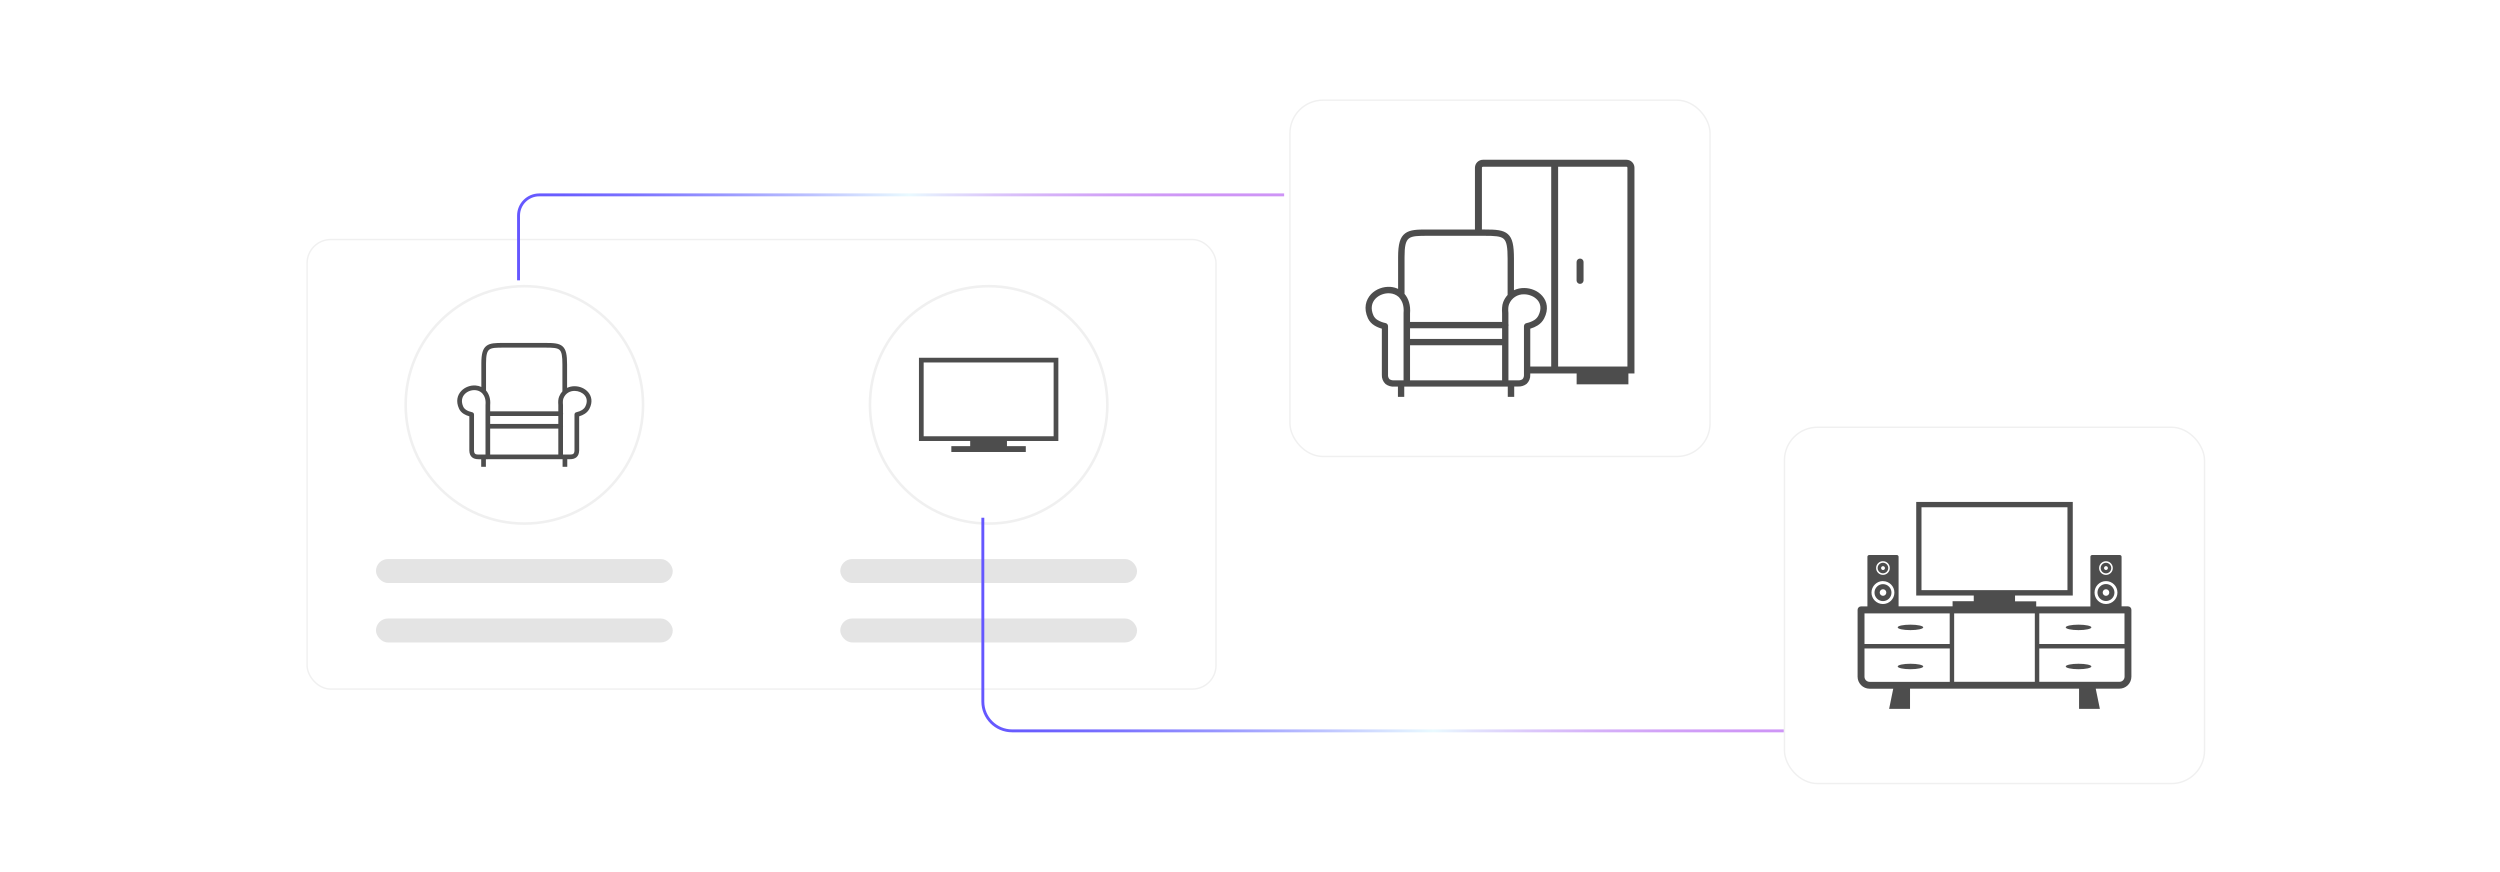 <?xml version="1.0" encoding="UTF-8"?><svg id="Layer_1" xmlns="http://www.w3.org/2000/svg" xmlns:xlink="http://www.w3.org/1999/xlink" viewBox="0 0 860 300"><defs><filter id="drop-shadow-8" filterUnits="userSpaceOnUse"><feOffset dx="2" dy="2"/><feGaussianBlur result="blur" stdDeviation="4"/><feFlood flood-color="#333" flood-opacity=".1"/><feComposite in2="blur" operator="in"/><feComposite in="SourceGraphic"/></filter><filter id="drop-shadow-9" filterUnits="userSpaceOnUse"><feOffset dx="2" dy="2"/><feGaussianBlur result="blur-2" stdDeviation="4"/><feFlood flood-color="#333" flood-opacity=".1"/><feComposite in2="blur-2" operator="in"/><feComposite in="SourceGraphic"/></filter><filter id="drop-shadow-10" filterUnits="userSpaceOnUse"><feOffset dx="2" dy="2"/><feGaussianBlur result="blur-3" stdDeviation="4"/><feFlood flood-color="#333" flood-opacity=".1"/><feComposite in2="blur-3" operator="in"/><feComposite in="SourceGraphic"/></filter><linearGradient id="linear-gradient" x1="337.596" y1="215.012" x2="641.848" y2="215.012" gradientUnits="userSpaceOnUse"><stop offset="0" stop-color="#6557ff"/><stop offset=".06" stop-color="#6a5eff"/><stop offset=".151" stop-color="#7b72ff"/><stop offset=".26" stop-color="#9694ff"/><stop offset=".384" stop-color="#bcc2ff"/><stop offset=".511" stop-color="#e9faff"/><stop offset=".556" stop-color="#e2e2fc"/><stop offset=".626" stop-color="#dbc6fa"/><stop offset=".7" stop-color="#d5b0f8"/><stop offset=".781" stop-color="#d1a0f7"/><stop offset=".873" stop-color="#ce96f6"/><stop offset="1" stop-color="#ce94f6"/></linearGradient><filter id="drop-shadow-11" filterUnits="userSpaceOnUse"><feOffset dx="2" dy="2"/><feGaussianBlur result="blur-4" stdDeviation="4"/><feFlood flood-color="#333" flood-opacity=".1"/><feComposite in2="blur-4" operator="in"/><feComposite in="SourceGraphic"/></filter><linearGradient id="linear-gradient-2" x1="177.878" y1="81.492" x2="441.743" y2="81.492" xlink:href="#linear-gradient"/></defs><rect width="860" height="300" rx="5" ry="5" fill="#fff" stroke-width="0"/><rect x="103.641" y="80.401" width="312.668" height="154.641" rx="8.147" ry="8.147" fill="#fff" filter="url(#drop-shadow-8)" stroke="#f0f0f0" stroke-miterlimit="10" stroke-width=".5"/><g filter="url(#drop-shadow-9)"><circle cx="338.096" cy="137.277" r="40.831" fill="#fff" stroke="#f0f0f0" stroke-miterlimit="10" stroke-width=".896"/><rect x="287.048" y="190.315" width="102.097" height="8.238" rx="4.119" ry="4.119" fill="#e4e4e4" stroke-width="0"/><rect x="287.048" y="210.761" width="102.097" height="8.238" rx="4.119" ry="4.119" fill="#e4e4e4" stroke-width="0"/><path d="M314.931,121.07h47.142v28.629h-17.682v1.776h6.482v2.01h-25.612v-2.01h6.482v-1.776h-17.624v-28.629h.812ZM360.454,122.689h-44.715v25.386h44.711v-25.386h.004Z" fill="#4d4d4d" stroke-width="0"/><circle cx="178.378" cy="137.277" r="40.831" fill="#fff" stroke="#f0f0f0" stroke-miterlimit="10" stroke-width=".896"/><rect x="127.33" y="190.315" width="102.097" height="8.238" rx="4.119" ry="4.119" fill="#e4e4e4" stroke-width="0"/><rect x="127.33" y="210.761" width="102.097" height="8.238" rx="4.119" ry="4.119" fill="#e4e4e4" stroke-width="0"/><path d="M193.141,155.969v2.616h-1.612v-2.616h-.263c-.019,0-.041.004-.064.004h-25.288c-.03.004-.06.004-.09.004h-.676v2.608h-1.612v-2.608h-.928v-.004c-.909-.004-1.657-.184-2.221-.665-.579-.492-.906-1.236-.936-2.33v-.038l.004-11.725c-.729-.21-1.368-.481-1.909-.823-.744-.47-1.3-1.071-1.642-1.823-1.154-2.533-.571-4.664.793-6.099.62-.654,1.405-1.154,2.262-1.473.853-.319,1.778-.459,2.676-.387.676.053,1.342.218,1.954.507v-8.11c0-3.337.5-5.077,1.785-6.051,1.255-.951,3.067-.988,5.81-.988h14.363c2.984,0,4.795.117,5.99,1.184,1.195,1.067,1.545,2.897,1.545,6.284v7.99c.819-.391,1.721-.571,2.619-.564.876.007,1.744.192,2.525.526.793.342,1.507.842,2.067,1.477,1.225,1.402,1.669,3.405.481,5.735-.361.71-.909,1.3-1.631,1.77-.541.349-1.176.631-1.905.846v11.736h-.004v.019c-.03,1.097-.357,1.838-.936,2.33-.564.477-1.312.661-2.221.665v.004h-.936ZM165.196,132.331c.496.564.898,1.278,1.165,2.146.128.413.218.864.263,1.353.045.47.045.973-.004,1.518v2.153h23.439v-2.187c-.045-.53-.06-1.022-.026-1.473.038-.515.135-.992.312-1.424.289-.714.673-1.312,1.124-1.8v-9.181c0-2.894-.226-4.393-1.003-5.088-.774-.692-2.326-.767-4.919-.767h-14.363c-2.413,0-3.999.026-4.844.665-.823.62-1.143,1.996-1.143,4.765v9.32h0ZM166.62,141.114v2.71h23.439v-2.71h-23.439ZM163.952,133.372c-.094-.06-.177-.143-.237-.237-.624-.564-1.402-.857-2.202-.921-.673-.053-1.36.049-1.996.286-.631.237-1.206.601-1.657,1.079-.94.992-1.327,2.495-.496,4.325.207.451.56.823,1.045,1.131.534.338,1.218.594,2.026.774h0c.357.079.628.402.628.785l-.004,12.349c.015.59.143.951.368,1.143.24.207.646.286,1.184.286v-.004h1.871c.03-.004.06-.004.09-.004h.44l.004-17.032c0-.03,0-.056.004-.086.041-.459.041-.879.004-1.263-.034-.376-.102-.718-.199-1.03-.199-.654-.5-1.176-.872-1.582h0ZM191.672,140.058c.026.079.041.162.041.252,0,.086-.015.173-.041.252v3.89c.015.056.019.12.019.18s-.007.124-.019.18v9.549h2.401v.004c.534,0,.94-.079,1.184-.286.222-.188.349-.541.368-1.124h-.004v-12.364c0-.406.301-.74.688-.797.785-.18,1.439-.44,1.954-.774.477-.312.838-.695,1.071-1.15.838-1.642.564-3.014-.256-3.946-.391-.447-.909-.804-1.492-1.056-.594-.256-1.248-.395-1.902-.402-1.556-.011-3.123.748-3.848,2.544-.109.271-.173.586-.195.94-.03.398-.015.827.026,1.289.004.022.004.049.004.071h.004v2.747h-.004ZM166.617,154.361h23.443v-8.925h-23.443v8.925h0Z" fill="#4d4d4d" stroke-width="0"/></g><g filter="url(#drop-shadow-10)"><rect x="441.743" y="32.456" width="144.511" height="122.571" rx="11.371" ry="11.371" fill="#fff" stroke="#f0f0f0" stroke-miterlimit="10" stroke-width=".5"/><path d="M518.89,130.996v3.531h-2.214v-3.531h-35.613v3.524h-2.176v-3.524h-1.257c-1.079.077-2.15-.242-3.012-.896-.864-.812-1.327-1.963-1.265-3.147v-15.894c-.911-.243-1.781-.619-2.583-1.114-.962-.586-1.729-1.442-2.206-2.462-1.551-3.426-.753-6.302,1.069-8.282.858-.885,1.906-1.565,3.064-1.988,1.153-.432,2.385-.612,3.614-.527.913.067,1.807.302,2.635.693v-10.917c0-4.518.678-6.867,2.409-8.177,1.732-1.31,4.156-1.34,7.86-1.34h16.165v-21.247c.004-1.509,1.224-2.732,2.733-2.741h49.399c1.512.004,2.736,1.229,2.741,2.741v70.774h-2.086v3.727h-17.806v-3.719h-15.954v.437h0c.065,1.185-.398,2.337-1.265,3.147-.864.649-1.933.967-3.012.896h-1.242v.038ZM540.341,88.245c-.052-.663.443-1.244,1.106-1.296.663-.053,1.244.443,1.296,1.106.005.063.005.127,0,.19v6.302c-.052.663-.633,1.158-1.296,1.106-.59-.047-1.059-.515-1.106-1.106v-6.302ZM533.994,55.358v68.718h23.837V55.697c.004-.183-.141-.335-.324-.339-.005-0-.01-0-.015,0h-23.498ZM531.615,124.076V55.358h-23.498c-.088 0-.172.036-.233.098-.068.061-.107.149-.105.241v21.247h.843c4.028,0,6.483.158,8.094,1.596,1.611,1.438,2.086,3.915,2.086,8.493v10.797c1.108-.514,2.317-.771,3.539-.753,1.173.008,2.332.248,3.411.708,1.07.448,2.025,1.133,2.793,2.003,1.656,1.89,2.259,4.6.647,7.747-.509.976-1.267,1.8-2.199,2.387-.802.503-1.671.888-2.583,1.144v13.01h7.205ZM481.132,99.057c.725.842,1.26,1.831,1.566,2.899.182.596.301,1.209.354,1.83.06.681.06,1.367,0,2.048v2.906h31.668v-2.951c-.052-.664-.052-1.331,0-1.995.032-.649.164-1.289.392-1.897.349-.896.859-1.72,1.506-2.432v-12.431c0-3.908-.309-5.941-1.355-6.874s-3.102-1.039-6.641-1.039h-19.403c-3.268,0-5.406,0-6.55.903s-1.506,2.695-1.506,6.437v12.596h-.03ZM483.052,110.93v3.659h31.668v-3.659h-31.668ZM479.445,100.465c-.127-.085-.235-.195-.316-.324-.838-.737-1.898-1.174-3.012-1.242-.916-.067-1.836.067-2.695.392-.854.306-1.626.803-2.259,1.453-1.272,1.34-1.8,3.373-.67,5.843.312.629.801,1.153,1.408,1.506.847.504,1.774.858,2.741,1.046h0c.493.115.843.555.843,1.062v16.7c-.062.562.119,1.123.497,1.544.473.305,1.036.441,1.596.384h3.245v-23.167c.056-.566.056-1.136,0-1.702-.039-.472-.128-.939-.264-1.393-.231-.789-.635-1.517-1.182-2.131l.068.03ZM516.903,109.5c.07.22.07.457,0,.678v5.27c.008.08.008.161,0,.241.007.083.007.166,0,.248v12.897h3.237c.563.05,1.127-.088,1.604-.392.363-.414.542-.957.497-1.506h0v-16.722c-.002-.542.397-1.001.934-1.077.932-.195,1.823-.549,2.635-1.046.599-.383,1.085-.918,1.408-1.551,1.137-2.259.753-4.073-.339-5.338-.558-.619-1.248-1.105-2.018-1.423-.811-.349-1.684-.533-2.567-.542-2.272-.073-4.345,1.293-5.173,3.411-.149.406-.238.833-.264,1.265-.036.582-.024,1.167.038,1.747v.098h0v3.712l.007.03ZM483.022,128.827h31.698v-12.047h-31.668v12.047h-.03Z" fill="#4d4d4d" stroke-width="0"/></g><path d="M338.096,178.108v63.235c0,5.562,4.509,10.072,10.072,10.072h293.68" fill="none" fill-rule="evenodd" stroke="url(#linear-gradient)" stroke-miterlimit="10"/><g filter="url(#drop-shadow-11)"><rect x="611.848" y="144.973" width="144.511" height="122.571" rx="11.371" ry="11.371" fill="#fff" stroke="#f0f0f0" stroke-miterlimit="10" stroke-width=".5"/><path d="M640.987,188.924h9.528c.331.004.598.274.598.606v17.055h18.573v-1.763h7.282v-1.955h-19.791v-32.194h53.856v32.194h-19.86v1.993h7.282v1.763h18.642v-17.093c-.004-.33.26-.601.59-.606.003,0,.005,0,.008,0h9.528c.331.004.598.274.598.606v17.055h2.192c.652-.004,1.184.521,1.188,1.173,0,.005,0,.01,0,.015v22.996c-.002,1.093-.437,2.141-1.211,2.913l-.069.069c-.764.735-1.783,1.147-2.844,1.15h-8.148l1.426,6.945h-7.159v-6.945h-58.148v6.945h-7.19l1.418-6.929h-8.14c-1.094-.004-2.142-.442-2.913-1.219l-.061-.069c-.737-.763-1.149-1.783-1.15-2.844v-22.996c-.004-.652.521-1.184,1.173-1.188.005,0,.01,0,.015,0h2.192v-17.07c-.004-.33.26-.601.59-.606.003,0,.005,0,.008,0ZM709.207,172.489h-50.215v28.515h50.215v-28.515ZM722.453,191.055c.625-.006,1.226.243,1.663.69.923.921.924,2.416.003,3.339-.442.443-1.041.692-1.667.693-.626-.002-1.226-.249-1.671-.69-.923-.921-.924-2.416-.003-3.339.444-.445,1.046-.694,1.674-.693ZM723.733,192.128c-.711-.704-1.857-.704-2.568,0-.711.708-.714,1.858-.006,2.569.002.002.004.004.006.006.343.338.806.528,1.288.529,1.003-.001,1.816-.815,1.815-1.818-0-.479-.19-.939-.528-1.279l-.008-.008ZM722.453,192.749c.368,0,.667.299.667.667s-.299.667-.667.667-.667-.299-.667-.667c-.004-.364.287-.663.651-.667.005,0,.01,0,.015,0ZM722.453,197.9c2.176-.004,3.943,1.757,3.947,3.933.004,2.176-1.757,3.943-3.933,3.947-2.176.004-3.943-1.757-3.947-3.933-.002-1.049.415-2.056,1.158-2.797.734-.738,1.734-1.152,2.775-1.15ZM724.522,199.77c-1.138-1.143-2.987-1.147-4.13-.009-1.143,1.138-1.147,2.987-.009,4.13,1.138,1.143,2.987,1.147,4.13.009.55-.548.86-1.292.86-2.068-.008-.762-.313-1.491-.851-2.031v-.031ZM722.453,200.697c.626-.004,1.138.5,1.142,1.127s-.5,1.138-1.127,1.142c-.626.004-1.138-.5-1.142-1.127,0-.003,0-.005,0-.008,0-.624.503-1.13,1.127-1.135ZM713.017,226.33c2.438,0,4.415.422,4.415.935s-1.978.943-4.415.943-4.407-.422-4.407-.943,1.978-.935,4.407-.935ZM713.017,212.885c2.438,0,4.415.422,4.415.935s-1.978.943-4.415.943-4.407-.422-4.407-.943,1.978-.935,4.407-.935ZM699.511,219.546h29.312v-10.547h-29.312v10.547ZM728.823,221.079h-29.312v11.46h27.595c.441.002.867-.166,1.188-.468l.046-.046c.327-.331.511-.777.514-1.242v-9.681l-.031-.023ZM697.978,232.539v-23.54h-27.748v23.54h27.748ZM655.183,226.33c2.438,0,4.415.422,4.415.935s-1.978.943-4.415.943-4.377-.422-4.377-.943,1.978-.935,4.407-.935h-.031ZM655.183,212.885c2.438,0,4.415.422,4.415.935s-1.978.943-4.415.943-4.377-.399-4.377-.943,1.978-.935,4.407-.935h-.031ZM639.385,219.546h29.312v-10.547h-29.312v10.547ZM668.697,221.079h-29.312v9.704c-.005.449.163.882.468,1.211l.046.046c.329.326.771.51,1.234.514h27.595v-11.452l-.031-.023ZM645.755,200.697c.626,0,1.135.508,1.135,1.134s-.508,1.134-1.134,1.134-1.135-.508-1.135-1.134h0c0-.626.508-1.134,1.134-1.134ZM645.755,191.055c.625-.006,1.226.243,1.663.69h0c.914.929.902,2.424-.027,3.339-.441.433-1.033.677-1.651.678-.626-.002-1.226-.249-1.671-.69-.923-.921-.924-2.416-.003-3.339.444-.445,1.046-.694,1.674-.693l.015.015ZM647.035,192.135c-.705-.72-1.86-.732-2.58-.026-.351.344-.548.815-.548,1.306.011,1.008.836,1.816,1.843,1.805,1.008-.011,1.816-.836,1.805-1.843-.005-.463-.186-.907-.506-1.242h-.015ZM645.755,192.756c.368,0,.667.299.667.667s-.299.667-.667.667-.667-.299-.667-.667.299-.667.667-.667h0ZM645.755,197.907c2.176.013,3.929,1.788,3.916,3.964-.013,2.176-1.788,3.929-3.964,3.916-2.176-.013-3.929-1.788-3.916-3.964.006-1.05.432-2.054,1.181-2.789.736-.741,1.738-1.155,2.783-1.15v.023ZM647.817,199.801c-1.138-1.143-2.987-1.147-4.13-.009-1.143,1.138-1.147,2.987-.009,4.13,1.138,1.143,2.987,1.147,4.13.009.55-.548.86-1.292.86-2.068.001-.773-.305-1.515-.851-2.062Z" fill="#4d4d4d" fill-rule="evenodd" stroke-width="0"/></g><path d="M178.378,96.445v-22.277c0-3.938,3.192-7.13,7.13-7.13h256.235" fill="none" fill-rule="evenodd" stroke="url(#linear-gradient-2)" stroke-miterlimit="10"/></svg>
